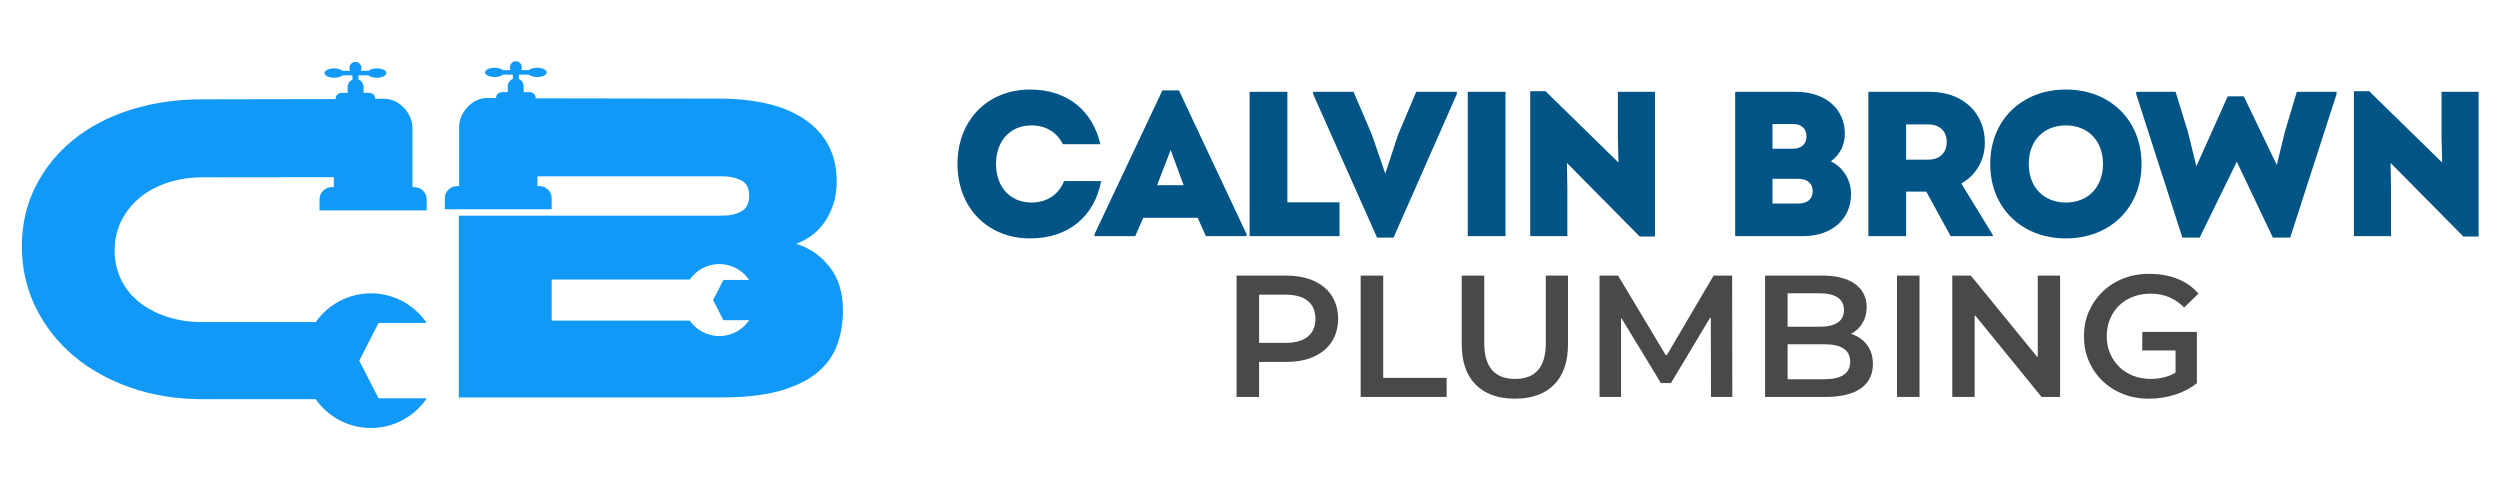 <?xml version="1.0" encoding="UTF-8" standalone="no"?>
<!DOCTYPE svg PUBLIC "-//W3C//DTD SVG 1.1//EN" "http://www.w3.org/Graphics/SVG/1.1/DTD/svg11.dtd">
<svg width="100%" height="100%" viewBox="0 0 500 98" version="1.1" xmlns="http://www.w3.org/2000/svg" xmlns:xlink="http://www.w3.org/1999/xlink" xml:space="preserve" xmlns:serif="http://www.serif.com/" style="fill-rule:evenodd;clip-rule:evenodd;stroke-linejoin:round;stroke-miterlimit:2;">
    <g transform="matrix(0.522,0,0,0.522,-12.089,-111.106)">
        <g transform="matrix(1.409,0,0,1.409,-37.845,-94.816)">
            <g transform="matrix(4.672,0,0,4.672,-1360.83,-686.804)">
                <path d="M360.493,207.617C362.785,207.617 364.249,206.285 364.633,204.281L362.473,204.281C362.173,205.049 361.489,205.529 360.577,205.529C359.341,205.529 358.513,204.629 358.513,203.285C358.513,201.929 359.341,201.041 360.577,201.041C361.417,201.041 362.065,201.449 362.401,202.133L364.585,202.133C364.141,200.225 362.713,198.953 360.493,198.953C358.021,198.953 356.269,200.741 356.269,203.285C356.269,205.829 358.021,207.617 360.493,207.617Z" style="fill:rgb(0,84,134);fill-rule:nonzero;"/>
                <path d="M369.157,199.001L368.197,199.001L364.249,207.365L364.249,207.485L366.613,207.485L367.081,206.417L370.249,206.417L370.729,207.485L373.093,207.485L373.093,207.365L369.157,199.001ZM368.677,202.469L369.433,204.521L367.885,204.521L368.677,202.469Z" style="fill:rgb(0,84,134);fill-rule:nonzero;"/>
                <path d="M375.469,205.517L375.469,199.085L373.273,199.085L373.273,207.485L378.505,207.485L378.505,205.517L375.469,205.517Z" style="fill:rgb(0,84,134);fill-rule:nonzero;"/>
                <path d="M382.969,199.085L381.913,201.581L381.169,203.849L380.389,201.581L379.321,199.085L376.969,199.085L376.969,199.217L380.689,207.569L381.649,207.569L385.333,199.217L385.333,199.085L382.969,199.085Z" style="fill:rgb(0,84,134);fill-rule:nonzero;"/>
                <rect x="385.969" y="199.085" width="2.196" height="8.4" style="fill:rgb(0,84,134);fill-rule:nonzero;"/>
                <path d="M394.705,199.085L394.705,201.713L394.741,203.201L390.493,199.049L389.605,199.049L389.605,207.485L391.765,207.485L391.765,204.737L391.741,203.225L395.977,207.509L396.865,207.509L396.865,199.085L394.705,199.085Z" style="fill:rgb(0,84,134);fill-rule:nonzero;"/>
                <path d="M407.101,203.129C407.641,202.745 407.917,202.157 407.917,201.533C407.917,200.069 406.777,199.085 405.073,199.085L401.533,199.085L401.533,207.485L405.493,207.485C407.149,207.485 408.277,206.501 408.277,205.037C408.277,204.197 407.809,203.477 407.101,203.129ZM405.685,201.677C405.685,202.133 405.385,202.397 404.881,202.397L403.705,202.397L403.705,200.957L404.881,200.957C405.385,200.957 405.685,201.221 405.685,201.677ZM405.205,205.589L403.705,205.589L403.705,204.149L405.205,204.149C405.733,204.149 406.045,204.413 406.045,204.869C406.045,205.325 405.733,205.589 405.205,205.589Z" style="fill:rgb(0,84,134);fill-rule:nonzero;"/>
                <path d="M414.697,204.425C415.549,203.933 416.065,203.069 416.065,202.049C416.065,200.273 414.745,199.085 412.861,199.085L409.285,199.085L409.285,207.485L411.481,207.485L411.481,204.893L412.657,204.893L414.073,207.485L416.533,207.485L416.533,207.425L414.697,204.425ZM411.481,200.981L412.753,200.981C413.437,200.981 413.845,201.365 413.845,202.001C413.845,202.649 413.437,203.033 412.753,203.033L411.481,203.033L411.481,200.981Z" style="fill:rgb(0,84,134);fill-rule:nonzero;"/>
                <path d="M420.781,207.617C423.361,207.617 425.185,205.829 425.185,203.285C425.185,200.741 423.361,198.953 420.781,198.953C418.201,198.953 416.377,200.741 416.377,203.285C416.377,205.829 418.201,207.617 420.781,207.617ZM420.781,205.529C419.485,205.529 418.621,204.629 418.621,203.285C418.621,201.929 419.485,201.041 420.781,201.041C422.077,201.041 422.941,201.941 422.941,203.285C422.941,204.629 422.077,205.529 420.781,205.529Z" style="fill:rgb(0,84,134);fill-rule:nonzero;"/>
                <path d="M434.221,199.085L433.537,201.377L433.057,203.345L431.137,199.349L430.201,199.349L428.377,203.417L427.873,201.377L427.165,199.085L424.873,199.085L424.873,199.217L427.561,207.569L428.569,207.569L430.729,203.153L432.829,207.569L433.837,207.569L436.537,199.217L436.537,199.085L434.221,199.085Z" style="fill:rgb(0,84,134);fill-rule:nonzero;"/>
                <path d="M442.645,199.085L442.645,201.713L442.681,203.201L438.433,199.049L437.545,199.049L437.545,207.485L439.705,207.485L439.705,204.737L439.681,203.225L443.917,207.509L444.805,207.509L444.805,199.085L442.645,199.085Z" style="fill:rgb(0,84,134);fill-rule:nonzero;"/>
            </g>
            <g transform="matrix(3.928,0,0,3.928,-1060.58,-488.709)">
                <path d="M373.663,202.073C373.663,202.529 373.579,202.943 373.411,203.315C373.243,203.687 373.005,204.001 372.697,204.257C372.389,204.513 372.015,204.711 371.575,204.851C371.135,204.991 370.639,205.061 370.087,205.061L368.191,205.061L368.191,207.485L366.631,207.485L366.631,199.085L370.087,199.085C370.639,199.085 371.135,199.155 371.575,199.295C372.015,199.435 372.389,199.633 372.697,199.889C373.005,200.145 373.243,200.457 373.411,200.825C373.579,201.193 373.663,201.609 373.663,202.073ZM372.091,202.073C372.091,201.537 371.915,201.125 371.563,200.837C371.211,200.549 370.695,200.405 370.015,200.405L368.191,200.405L368.191,203.741L370.015,203.741C370.695,203.741 371.211,203.597 371.563,203.309C371.915,203.021 372.091,202.609 372.091,202.073Z" style="fill:rgb(73,73,73);fill-rule:nonzero;"/>
                <path d="M375.223,199.085L376.783,199.085L376.783,206.165L381.175,206.165L381.175,207.485L375.223,207.485L375.223,199.085Z" style="fill:rgb(73,73,73);fill-rule:nonzero;"/>
                <path d="M382.219,203.825L382.219,199.085L383.779,199.085L383.779,203.765C383.779,205.413 384.491,206.237 385.915,206.237C387.331,206.237 388.039,205.413 388.039,203.765L388.039,199.085L389.575,199.085L389.575,203.825C389.575,205.049 389.255,205.985 388.615,206.633C387.975,207.281 387.071,207.605 385.903,207.605C384.735,207.605 383.829,207.281 383.185,206.633C382.541,205.985 382.219,205.049 382.219,203.825Z" style="fill:rgb(73,73,73);fill-rule:nonzero;"/>
                <path d="M399.415,202.001L396.703,206.525L396.007,206.525L393.295,202.061L393.247,202.061L393.247,207.485L391.759,207.485L391.759,199.085L393.043,199.085L396.343,204.593L396.415,204.593L399.655,199.085L400.939,199.085L400.951,207.485L399.475,207.485L399.463,202.001L399.415,202.001Z" style="fill:rgb(73,73,73);fill-rule:nonzero;"/>
                <path d="M410.683,205.205C410.683,205.933 410.405,206.495 409.849,206.891C409.293,207.287 408.475,207.485 407.395,207.485L403.219,207.485L403.219,199.085L407.155,199.085C408.155,199.085 408.921,199.279 409.453,199.667C409.985,200.055 410.251,200.589 410.251,201.269C410.251,201.685 410.155,202.053 409.963,202.373C409.771,202.693 409.507,202.941 409.171,203.117C409.635,203.269 410.003,203.523 410.275,203.879C410.547,204.235 410.683,204.677 410.683,205.205ZM404.779,200.309L404.779,202.625L406.987,202.625C407.539,202.625 407.959,202.529 408.247,202.337C408.535,202.145 408.679,201.857 408.679,201.473C408.679,201.089 408.535,200.799 408.247,200.603C407.959,200.407 407.539,200.309 406.987,200.309L404.779,200.309ZM409.111,205.049C409.111,204.241 408.507,203.837 407.299,203.837L404.779,203.837L404.779,206.261L407.299,206.261C408.507,206.261 409.111,205.857 409.111,205.049Z" style="fill:rgb(73,73,73);fill-rule:nonzero;"/>
                <rect x="412.351" y="199.085" width="1.56" height="8.4" style="fill:rgb(73,73,73);fill-rule:nonzero;"/>
                <path d="M422.095,204.701L422.095,199.085L423.643,199.085L423.643,207.485L422.359,207.485L417.775,201.857L417.727,201.857L417.727,207.485L416.179,207.485L416.179,199.085L417.463,199.085L422.047,204.701L422.095,204.701Z" style="fill:rgb(73,73,73);fill-rule:nonzero;"/>
                <path d="M429.331,202.985L433.111,202.985L433.111,206.537C432.679,206.881 432.175,207.145 431.599,207.329C431.023,207.513 430.431,207.605 429.823,207.605C429.183,207.613 428.585,207.509 428.029,207.293C427.473,207.077 426.991,206.773 426.583,206.381C426.175,205.989 425.857,205.529 425.629,205.001C425.401,204.473 425.291,203.901 425.299,203.285C425.291,202.669 425.403,202.097 425.635,201.569C425.867,201.041 426.187,200.581 426.595,200.189C427.003,199.797 427.485,199.493 428.041,199.277C428.597,199.061 429.199,198.957 429.847,198.965C430.551,198.965 431.191,199.079 431.767,199.307C432.343,199.535 432.827,199.877 433.219,200.333L432.235,201.293C431.595,200.653 430.823,200.333 429.919,200.333C429.471,200.333 429.061,200.405 428.689,200.549C428.317,200.693 427.997,200.895 427.729,201.155C427.461,201.415 427.251,201.727 427.099,202.091C426.947,202.455 426.871,202.853 426.871,203.285C426.871,203.709 426.947,204.101 427.099,204.461C427.251,204.821 427.461,205.133 427.729,205.397C427.997,205.661 428.317,205.867 428.689,206.015C429.061,206.163 429.467,206.237 429.907,206.237C430.563,206.237 431.139,206.093 431.635,205.805L431.635,204.269L429.331,204.269L429.331,202.985Z" style="fill:rgb(73,73,73);fill-rule:nonzero;"/>
            </g>
        </g>
        <g transform="matrix(1.225,0,0,1.225,-90.308,16.752)">
            <g transform="matrix(0.194,0,0,0.194,99.464,179.425)">
                <path d="M473.76,543.847L291.23,543.847C249.31,543.847 210.53,537.587 174.88,525.067C139.24,512.537 108.52,495.307 82.74,473.397C56.98,451.477 36.74,425.459 22.04,395.349C7.35,365.237 0,332.6 0,297.436C0,262.264 7.35,230.103 22.04,200.965C36.74,171.818 56.98,146.76 82.74,125.807C108.52,104.852 139.24,88.714 174.88,77.389C210.53,66.071 249.31,60.411 291.23,60.411L505.75,60.003L505.75,59.554C505.75,54.286 510.06,49.972 515.33,49.972L525.24,49.972L525.24,40.507C525.24,35.258 528.43,30.719 532.96,28.731L532.96,21.723L516.94,21.723C514.3,24.033 509.23,25.596 503.41,25.596C494.86,25.596 487.94,22.229 487.94,18.074C487.94,13.919 494.86,10.551 503.41,10.551C509.23,10.551 514.3,12.116 516.94,14.426L529.16,14.426C528.53,13.094 528.17,11.59 528.17,10.002C528.17,4.478 532.49,0 537.81,0C543.13,0 547.45,4.478 547.45,10.002C547.45,11.59 547.09,13.094 546.45,14.426L558.68,14.426C561.32,12.116 566.39,10.551 572.21,10.551C580.76,10.551 587.68,13.919 587.68,18.074C587.68,22.229 580.76,25.596 572.21,25.596C566.39,25.596 561.32,24.033 558.68,21.723L542.66,21.723L542.66,28.501C547.49,30.351 550.94,35.044 550.94,40.507L550.94,49.972L560.29,49.972C565.56,49.972 569.87,54.288 569.87,59.554L583.8,59.458C608.49,59.28 629.69,82.702 629.69,106.862L629.69,202.003L633.05,202.003C643.86,202.003 652.71,210.853 652.71,221.671L652.71,239.484L479.89,239.484L479.89,221.671C479.89,210.851 488.74,202.003 499.55,202.003L502.91,202.003L502.91,185.914L291.23,186.148C270.99,186.148 252.21,189.042 234.86,194.82C217.52,200.598 202.58,208.672 190.05,219.026C177.53,229.386 167.66,241.788 160.43,256.246C153.2,270.695 149.59,286.596 149.59,303.94C149.59,321.282 153.08,337.056 160.07,351.267C167.05,365.477 176.93,377.648 189.69,387.763C202.46,397.874 217.52,405.703 234.86,411.249C252.21,416.789 270.99,419.554 291.23,419.554L473.8,419.554C493.42,391.517 525.95,373.183 562.77,373.183C600.2,373.183 633.2,392.124 652.71,420.944L575.08,420.944L543.96,481.737L575.08,542.517L652.71,542.517C633.2,571.337 600.2,590.277 562.77,590.277C525.92,590.277 493.38,571.917 473.76,543.847Z" style="fill:rgb(17,153,247);fill-rule:nonzero;"/>
            </g>
            <g transform="matrix(0.169,0,0,0.169,40.517,88.64)">
                <path d="M1781.58,873.881C1805.82,881.038 1826.36,895.097 1843.16,916.041C1859.97,936.975 1868.38,963.981 1868.38,997.051C1868.38,1020.2 1864.79,1041.55 1857.63,1061.12C1850.46,1080.68 1838.33,1097.63 1821.26,1111.96C1804.17,1126.28 1781.16,1137.58 1752.23,1145.85C1723.3,1154.12 1687.06,1158.25 1643.52,1158.25L1157.44,1158.25L1157.44,821.802L1646.83,821.802C1659.5,821.802 1670.66,819.176 1680.31,813.942C1689.96,808.709 1694.78,798.926 1694.78,784.603C1694.78,770.816 1689.82,761.452 1679.9,756.493C1669.98,751.533 1658.96,749.052 1646.83,749.052L1303,749.052L1303,767.108L1306.84,767.108C1319.21,767.108 1329.33,777.23 1329.33,789.605L1329.33,809.986L1131.62,809.986L1131.62,789.605C1131.62,777.232 1141.74,767.108 1154.12,767.108L1157.96,767.108L1157.96,749.052L1157.44,749.052L1157.96,748.41L1157.96,658.264C1157.96,630.625 1182.21,603.83 1210.46,604.034L1226.39,604.144C1226.39,598.12 1231.32,593.184 1237.35,593.184L1248.05,593.184L1248.05,582.354C1248.05,576.105 1252,570.739 1257.52,568.62L1257.52,560.866L1239.19,560.866C1236.17,563.508 1230.37,565.297 1223.71,565.297C1213.94,565.297 1206.02,561.444 1206.02,556.695C1206.02,551.939 1213.94,548.086 1223.71,548.086C1230.37,548.086 1236.17,549.876 1239.19,552.521L1253.18,552.521C1252.46,550.995 1252.05,549.274 1252.05,547.456C1252.05,541.139 1256.98,536.016 1263.07,536.016C1269.16,536.016 1274.09,541.139 1274.09,547.456C1274.09,549.274 1273.68,550.995 1272.96,552.521L1286.95,552.521C1289.97,549.876 1295.76,548.086 1302.42,548.086C1312.2,548.086 1320.12,551.939 1320.12,556.695C1320.12,561.444 1312.2,565.297 1302.42,565.297C1295.76,565.297 1289.97,563.508 1286.95,560.866L1268.61,560.866L1268.61,568.883C1273.8,571.159 1277.45,576.352 1277.45,582.354L1277.45,593.184L1288.79,593.184C1294.82,593.184 1299.75,598.116 1299.75,604.144L1299.75,604.659L1639.39,605.214C1672.46,605.214 1702.36,608.378 1729.08,614.714C1755.81,621.061 1778.68,630.698 1797.7,643.653C1816.71,656.6 1831.31,672.584 1841.51,691.594C1851.7,710.613 1856.8,732.796 1856.8,758.142C1856.8,774.682 1854.6,789.279 1850.19,801.964C1845.77,814.635 1840.13,825.797 1833.24,835.442C1826.36,845.079 1818.36,853.075 1809.27,859.411C1800.18,865.75 1790.94,870.572 1781.58,873.881ZM1639.58,911.417C1662.55,911.417 1682.8,923.044 1694.78,940.731L1647.13,940.731L1628.03,978.039L1647.13,1015.35L1694.78,1015.35C1682.8,1033.03 1662.55,1044.66 1639.58,1044.66C1616.93,1044.66 1596.93,1033.36 1584.89,1016.09L1329.39,1016.09L1329.39,939.991L1584.89,939.991C1596.93,922.721 1616.93,911.417 1639.58,911.417Z" style="fill:rgb(17,153,247);"/>
            </g>
        </g>
    </g>
</svg>
